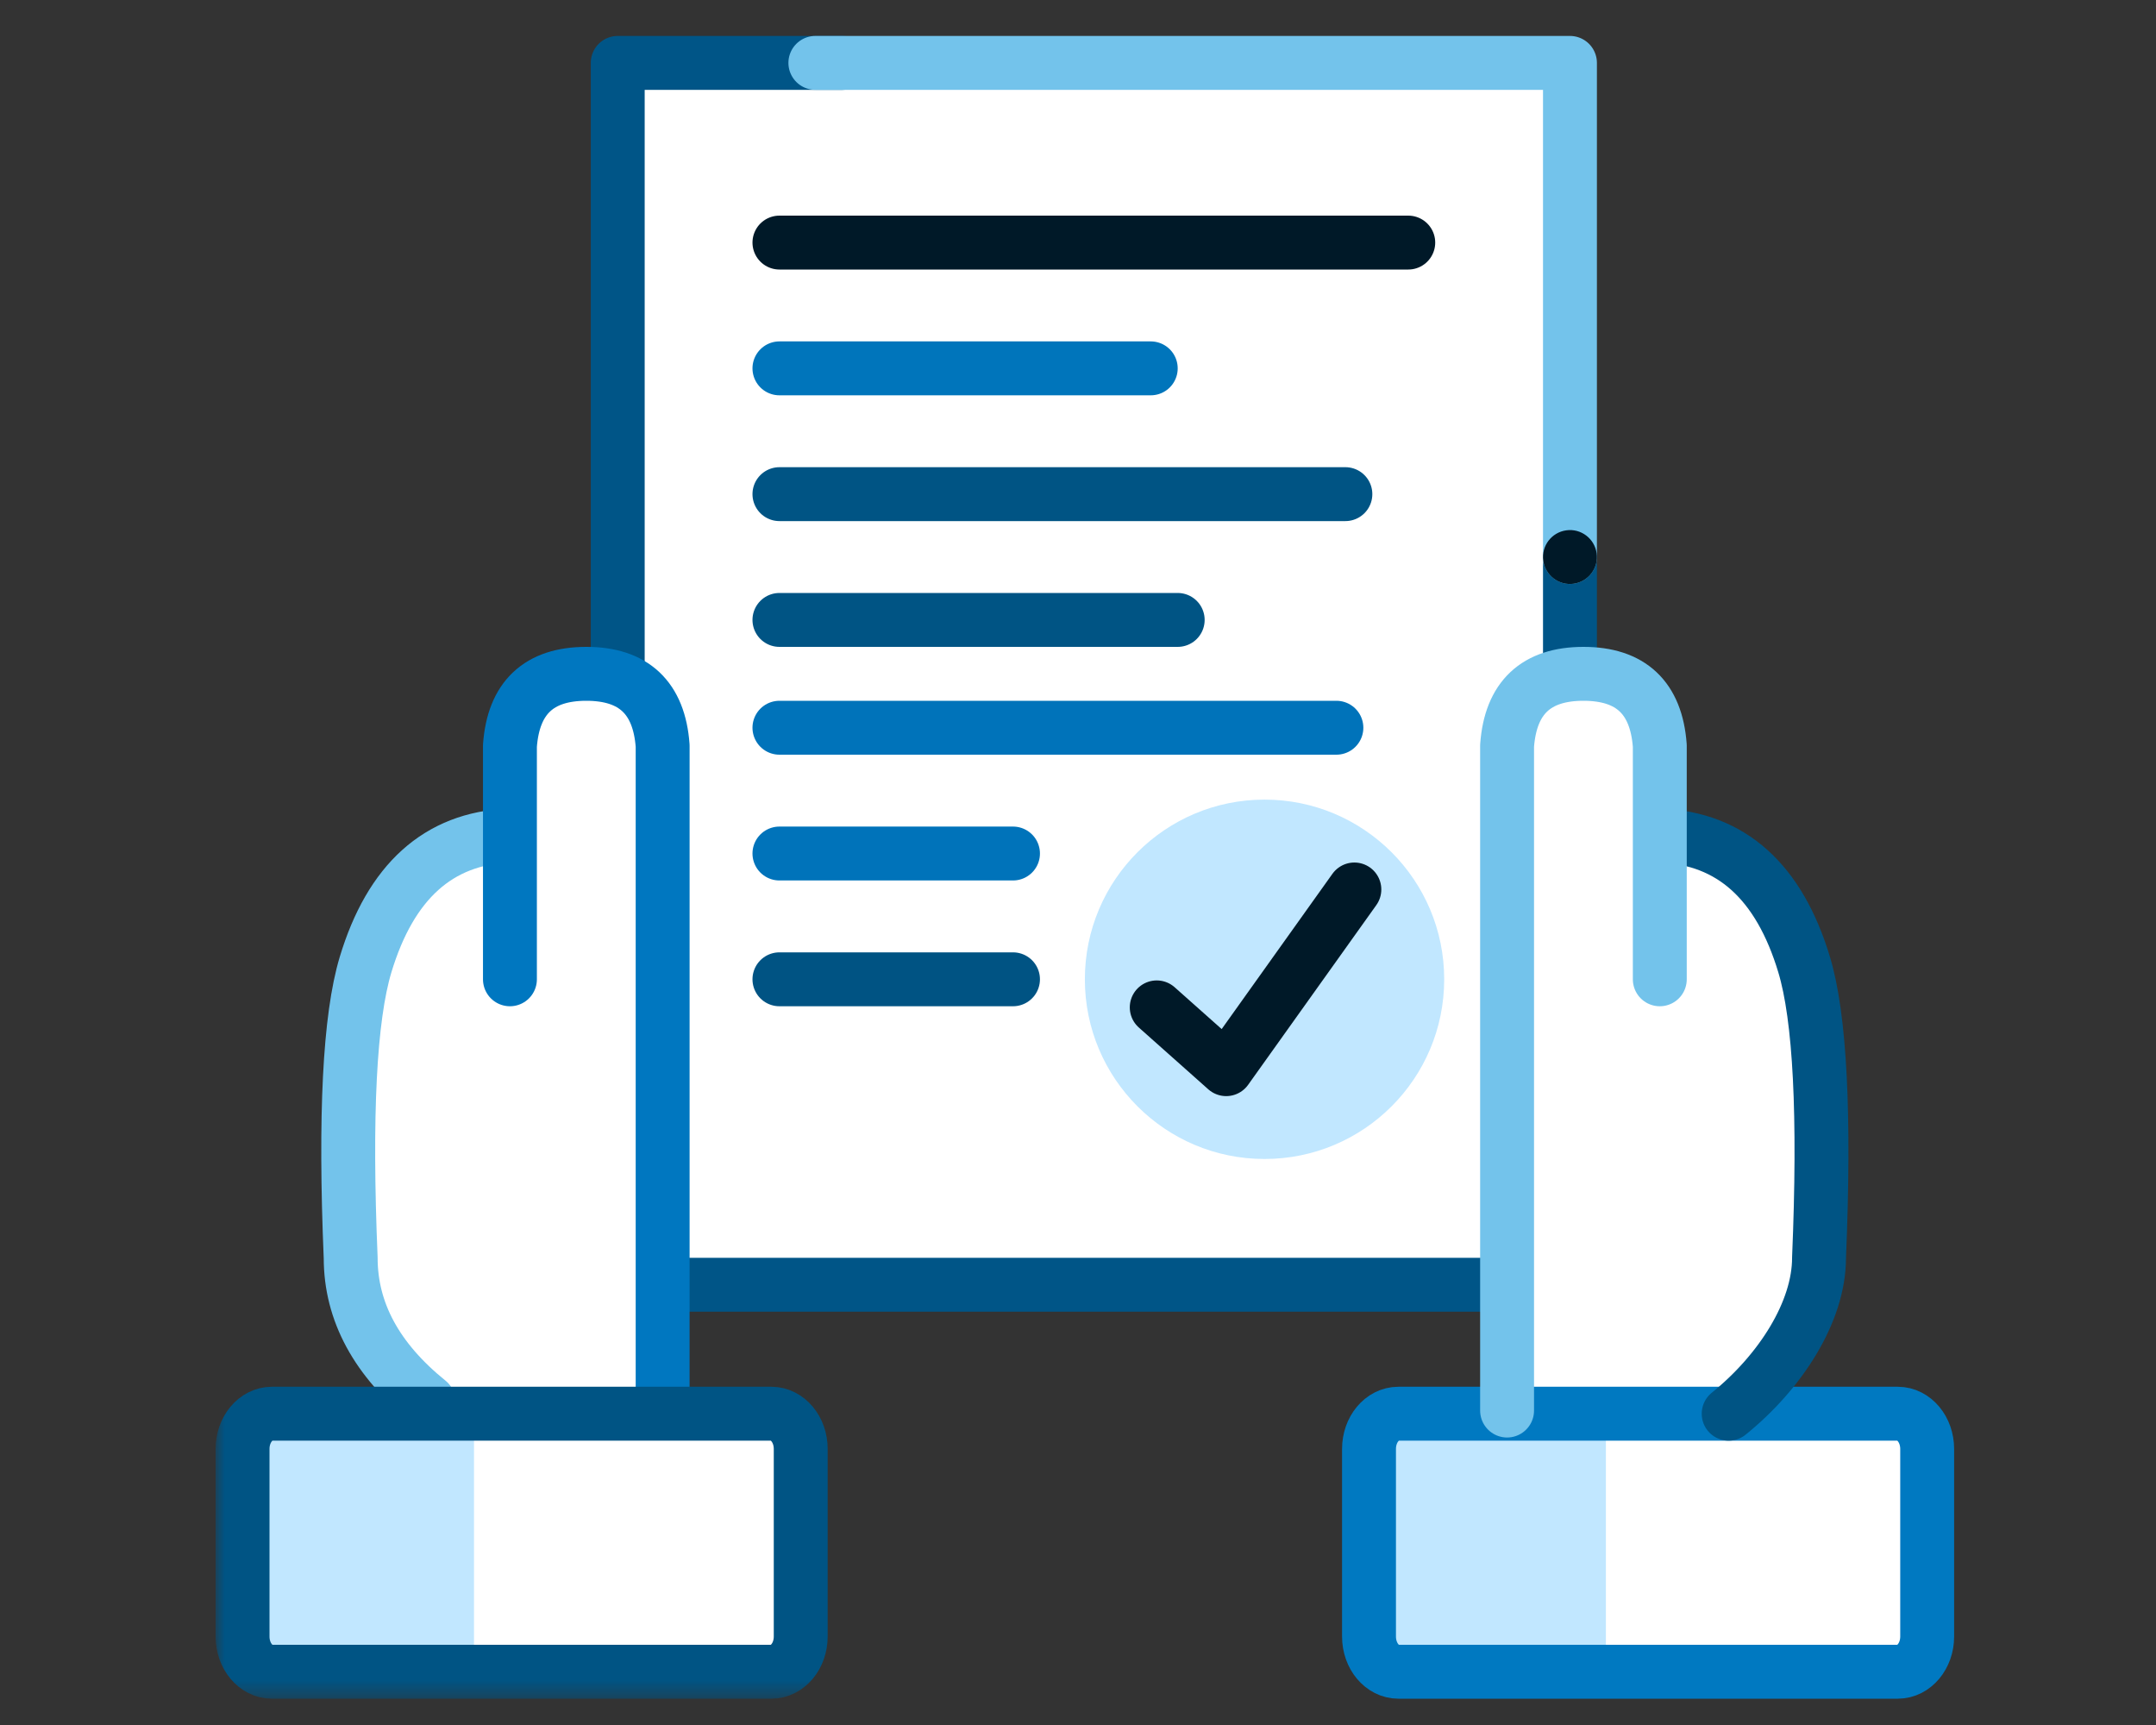 <svg width="120" height="96" viewBox="0 0 120 96" fill="none" xmlns="http://www.w3.org/2000/svg">
<rect x="0" y="0" width="120" height="96" fill="#333333" stroke="none"/>
<path fill-rule="evenodd" clip-rule="evenodd" d="M76.382 92.501H106.382V78.501H76.382V92.501Z" fill="white"/>
<path fill-rule="evenodd" clip-rule="evenodd" d="M14.382 92.501H44.382V78.501H14.382V92.501Z" fill="white"/>
<path fill-rule="evenodd" clip-rule="evenodd" d="M34.382 71.501H87.382V3.5H34.382V71.501Z" fill="white"/>
<path d="M87.382 31.5V71.5H34.382V3.5H46.882" stroke="#005587" stroke-width="3" stroke-linecap="round" stroke-linejoin="round"/>
<path d="M45.382 3.5H87.382V31" stroke="#73C3EB" stroke-width="3" stroke-linecap="round" stroke-linejoin="round"/>
<path d="M43.382 13.5H78.382" stroke="#001928" stroke-width="3" stroke-linecap="round" stroke-linejoin="round"/>
<path d="M43.382 20.5H64.049" stroke="#0075BB" stroke-width="3" stroke-linecap="round" stroke-linejoin="round"/>
<path d="M43.382 27.5H74.882" stroke="#005484" stroke-width="3" stroke-linecap="round" stroke-linejoin="round"/>
<path d="M43.382 34.5H65.549" stroke="#005484" stroke-width="3" stroke-linecap="round" stroke-linejoin="round"/>
<path d="M43.382 40.5H74.382" stroke="#0073BA" stroke-width="3" stroke-linecap="round" stroke-linejoin="round"/>
<path d="M43.382 47.5H56.382" stroke="#0073BA" stroke-width="3" stroke-linecap="round" stroke-linejoin="round"/>
<path d="M43.382 54.5H56.382" stroke="#005383" stroke-width="3" stroke-linecap="round" stroke-linejoin="round"/>
<path fill-rule="evenodd" clip-rule="evenodd" d="M84.382 40.5L83.882 78L97.382 79L100.382 74.5L101.382 67L100.882 55L98.382 49L95.882 47L92.632 46V39.5L89.382 37.5L86.382 37L84.382 40.5Z" fill="white"/>
<path fill-rule="evenodd" clip-rule="evenodd" d="M77.382 93.501H89.382V78.96H77.382V93.501Z" fill="#C1E7FF"/>
<path fill-rule="evenodd" clip-rule="evenodd" d="M107.264 91.076V80.636C107.264 79.554 106.532 78.676 105.629 78.676H77.831C76.927 78.676 76.197 79.554 76.197 80.636V91.076C76.197 92.159 76.927 93.036 77.831 93.036H105.629C106.532 93.036 107.264 92.159 107.264 91.076Z" stroke="#0079C1" stroke-width="3" stroke-linecap="round" stroke-linejoin="round"/>
<path d="M96.215 78.677C99.104 76.344 101.245 73.001 101.245 70.001C101.578 62.063 101.302 56.624 100.416 53.684C99.024 49.066 96.366 46.67 92.444 46.501" stroke="#005484" stroke-width="3" stroke-linecap="round" stroke-linejoin="round"/>
<path fill-rule="evenodd" clip-rule="evenodd" d="M36.382 41L36.882 78.5L23.382 79.5L20.382 75L19.382 67.5L19.882 55.5L22.382 49.5L24.882 47.5L28.132 46.5V40L31.382 38L34.382 37.5L36.382 41Z" fill="white"/>
<path d="M23.85 78C20.962 75.667 19.518 73 19.518 70C19.185 62.063 19.461 56.625 20.347 53.684C21.74 49.065 24.397 46.67 28.319 46.5" stroke="#73C3EB" stroke-width="3" stroke-linecap="round" stroke-linejoin="round"/>
<path d="M92.382 54.5V41.5C92.186 38.833 90.769 37.5 88.132 37.5C85.495 37.5 84.078 38.833 83.882 41.5V78.5" stroke="#73C3EB" stroke-width="3" stroke-linecap="round" stroke-linejoin="round"/>
<path d="M28.382 54.5V41.5C28.578 38.833 29.995 37.5 32.632 37.5C35.269 37.5 36.686 38.833 36.882 41.5V77.5" stroke="#0077C0" stroke-width="3" stroke-linecap="round" stroke-linejoin="round"/>
<path fill-rule="evenodd" clip-rule="evenodd" d="M70.382 44.5C75.904 44.5 80.382 48.977 80.382 54.5C80.382 60.023 75.904 64.5 70.382 64.5C64.86 64.5 60.382 60.023 60.382 54.5C60.382 48.977 64.86 44.5 70.382 44.5Z" fill="#C1E7FF"/>
<path d="M64.382 56.063L68.248 59.501L75.382 49.501" stroke="#001928" stroke-width="3" stroke-linecap="round" stroke-linejoin="round"/>
<mask id="mask0_9_8241" style="mask-type:alpha" maskUnits="userSpaceOnUse" x="12" y="2" width="97" height="93">
<path d="M12 94.537H108.764V2H12V94.537Z" fill="white"/>
</mask>
<g mask="url(#mask0_9_8241)">
<path fill-rule="evenodd" clip-rule="evenodd" d="M14.382 93.5H26.382V78.96H14.382V93.5Z" fill="#C1E7FF"/>
<path fill-rule="evenodd" clip-rule="evenodd" d="M13.5 91.076V80.636C13.5 79.554 14.232 78.676 15.135 78.676H42.933C43.836 78.676 44.567 79.554 44.567 80.636V91.076C44.567 92.159 43.836 93.036 42.933 93.036H15.135C14.232 93.036 13.5 92.159 13.5 91.076Z" stroke="#005484" stroke-width="3" stroke-linecap="round" stroke-linejoin="round"/>
<path fill-rule="evenodd" clip-rule="evenodd" d="M87.587 32.485C86.767 32.6 86.011 32.026 85.897 31.206C85.782 30.384 86.356 29.627 87.177 29.514C87.996 29.399 88.753 29.973 88.867 30.794C88.982 31.614 88.408 32.372 87.587 32.485Z" fill="#001928"/>
</g>
</svg>
